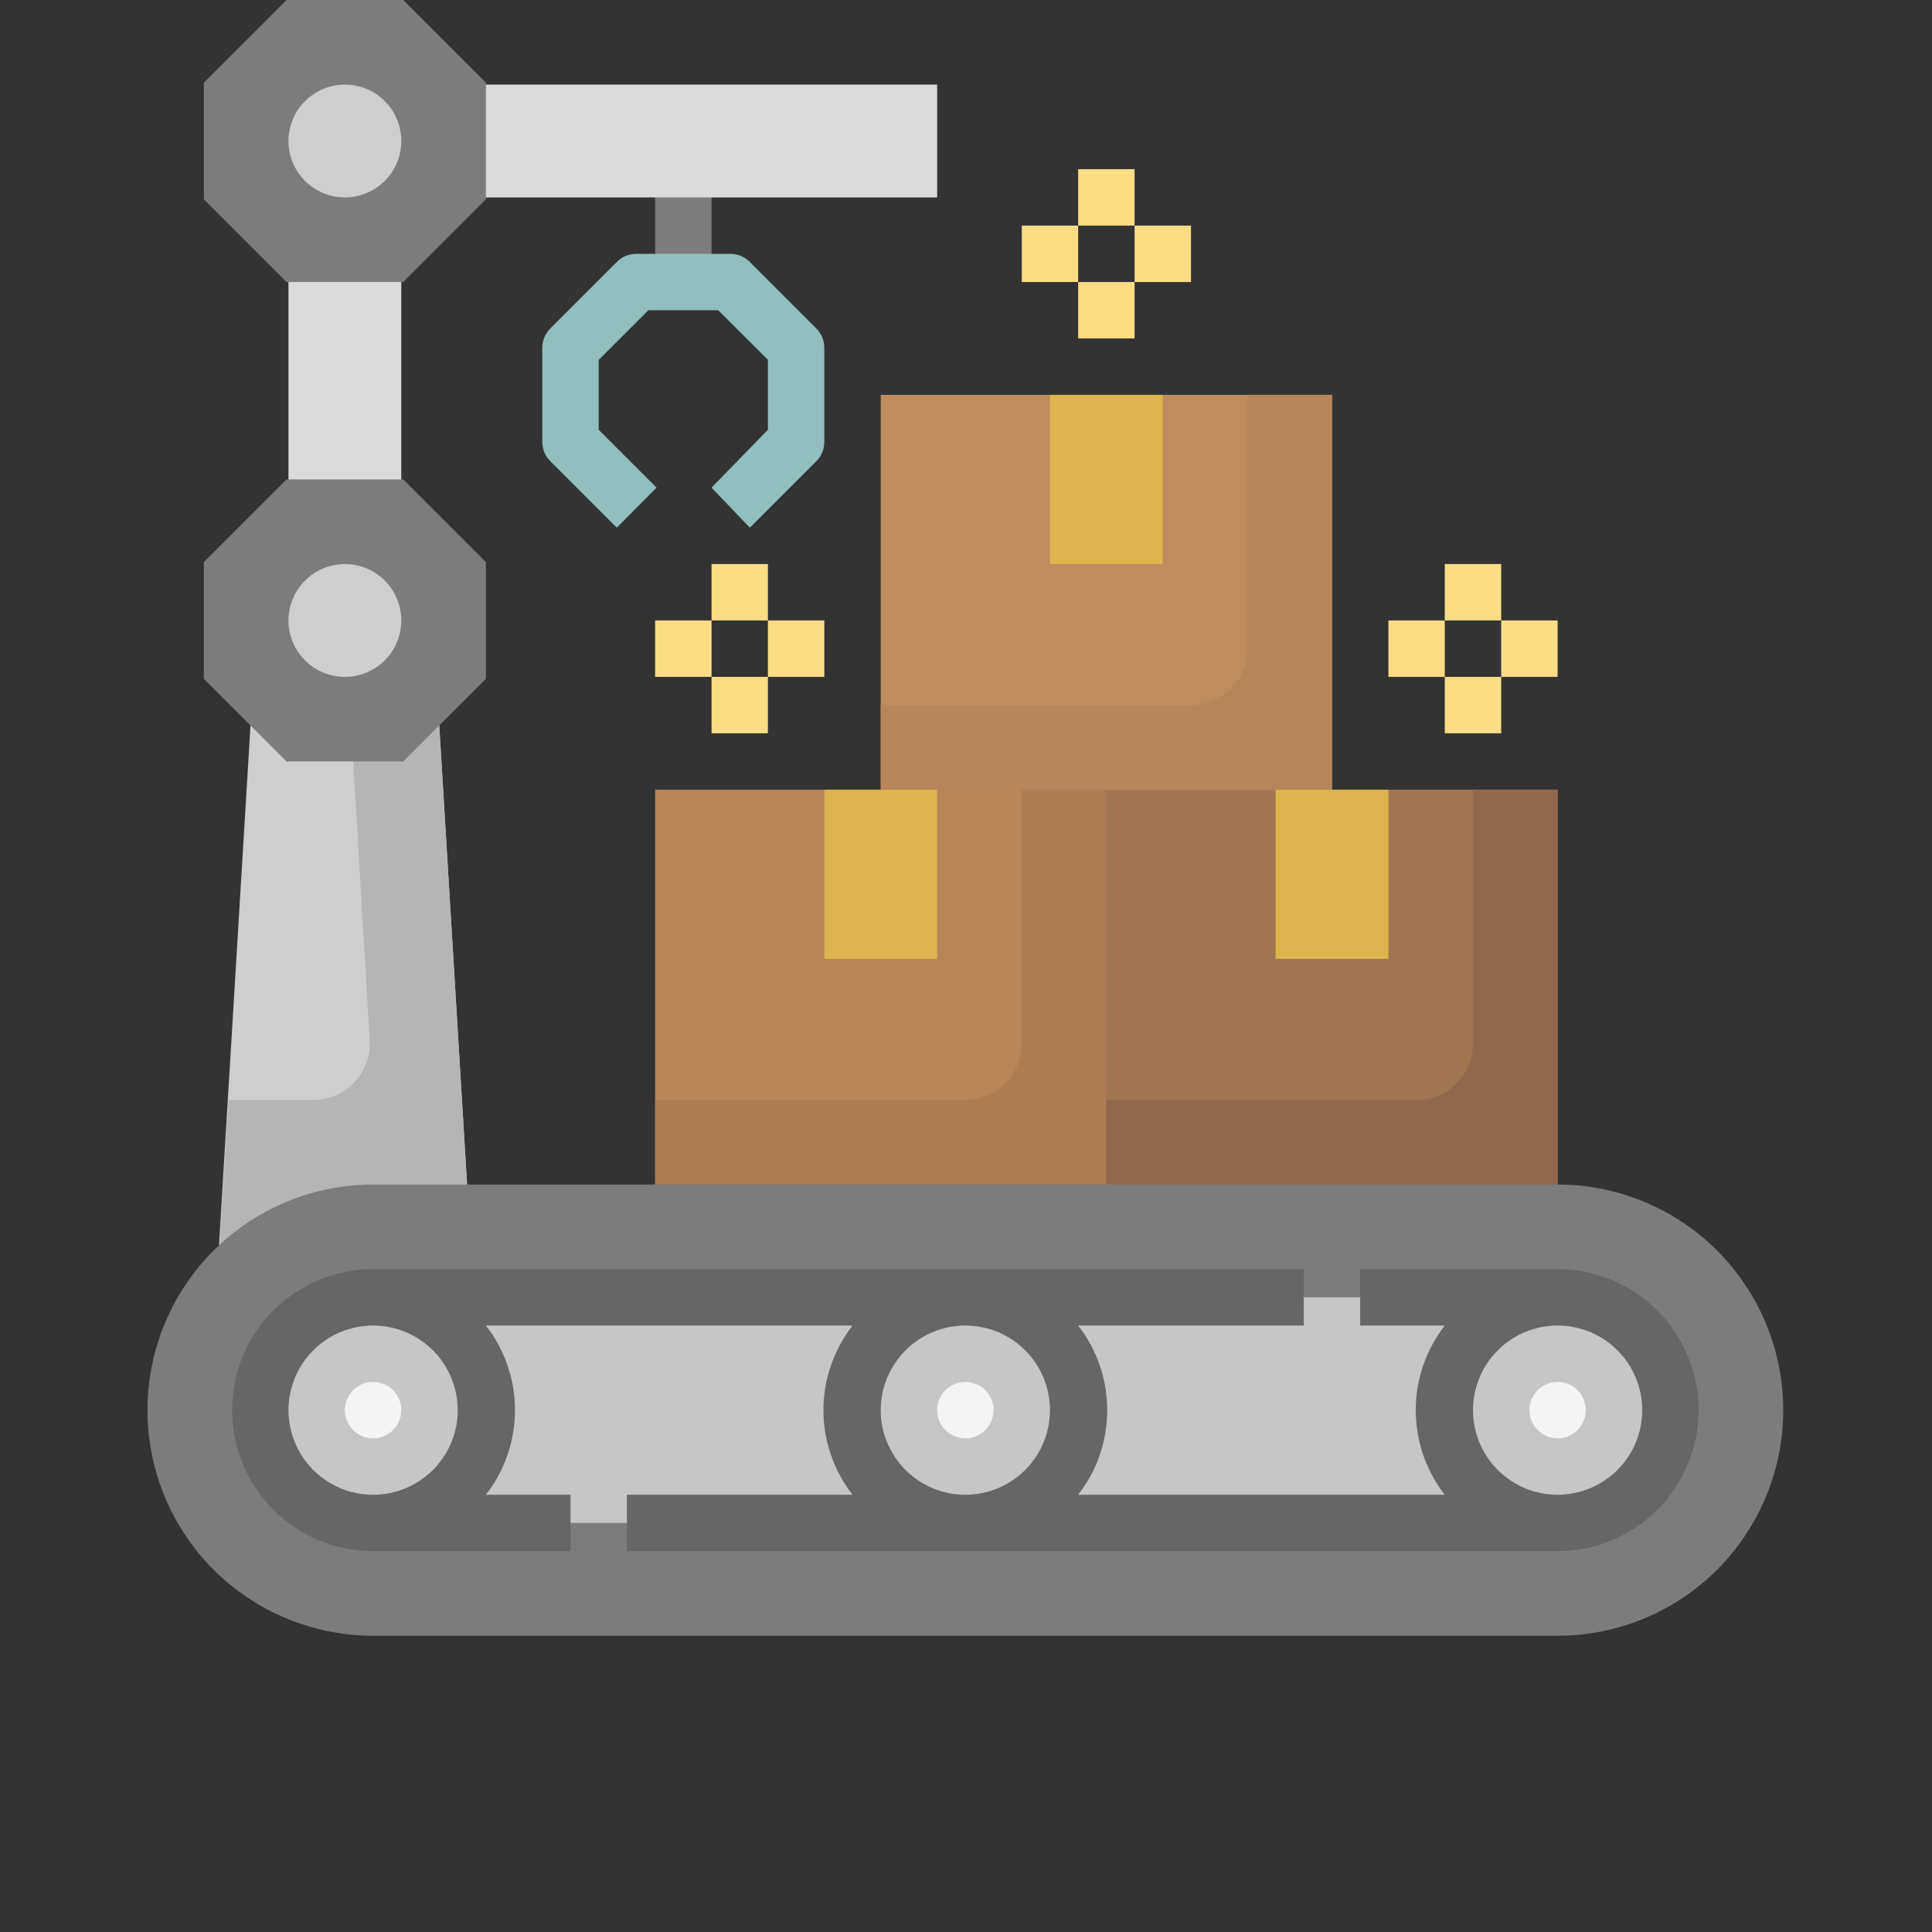 <svg xmlns="http://www.w3.org/2000/svg" xmlns:xlink="http://www.w3.org/1999/xlink" width="150" viewBox="0 0 112.5 112.5" height="150" preserveAspectRatio="xMidYMid meet"><rect x="0" y="0" width="112.5" height="112.5" fill="#333333" stroke="none"/><defs><clipPath id="091654736f"><path d="M 8.586 68 L 103.836 68 L 103.836 95.25 L 8.586 95.25 Z M 8.586 68 " clip-rule="nonzero"></path></clipPath></defs><path fill="#7c7c7c" d="M 38.148 9.852 L 41.434 9.852 L 41.434 16.422 L 38.148 16.422 Z M 38.148 9.852 " fill-opacity="1" fill-rule="nonzero"></path><path fill="#90bfbe" d="M 43.664 30.727 L 41.434 28.395 L 44.715 25.027 L 44.715 20.953 L 41.824 18.066 L 37.754 18.066 L 34.863 20.953 L 34.863 25.027 L 38.23 28.395 L 35.914 30.727 L 32.055 26.867 C 31.738 26.551 31.582 26.164 31.578 25.719 L 31.578 20.266 C 31.582 19.816 31.738 19.434 32.055 19.117 L 35.914 15.258 C 36.23 14.941 36.617 14.781 37.062 14.781 L 42.516 14.781 C 42.965 14.781 43.348 14.941 43.664 15.258 L 47.523 19.117 C 47.84 19.434 48 19.816 48 20.266 L 48 25.719 C 48 26.164 47.84 26.551 47.523 26.867 Z M 43.664 30.727 " fill-opacity="1" fill-rule="nonzero"></path><path fill="#a37652" d="M 64.422 45.984 L 90.699 45.984 L 90.699 68.973 L 64.422 68.973 Z M 64.422 45.984 " fill-opacity="1" fill-rule="nonzero"></path><path fill="#b78558" d="M 38.148 45.984 L 64.422 45.984 L 64.422 68.973 L 38.148 68.973 Z M 38.148 45.984 " fill-opacity="1" fill-rule="nonzero"></path><path fill="#bf8c5e" d="M 51.285 22.992 L 77.562 22.992 L 77.562 45.984 L 51.285 45.984 Z M 51.285 22.992 " fill-opacity="1" fill-rule="nonzero"></path><path fill="#b7855c" d="M 72.633 22.992 L 72.633 37.773 C 72.633 38.207 72.551 38.625 72.383 39.027 C 72.219 39.43 71.98 39.785 71.672 40.094 C 71.363 40.402 71.008 40.641 70.605 40.805 C 70.203 40.973 69.785 41.055 69.352 41.055 L 51.285 41.055 L 51.285 45.984 L 77.562 45.984 L 77.562 22.992 Z M 72.633 22.992 " fill-opacity="1" fill-rule="nonzero"></path><path fill="#ddb44e" d="M 67.707 22.992 L 67.707 32.844 L 61.141 32.844 L 61.141 22.992 " fill-opacity="1" fill-rule="nonzero"></path><path fill="#ad7c53" d="M 59.496 45.984 L 59.496 60.762 C 59.496 61.199 59.414 61.617 59.246 62.02 C 59.078 62.422 58.844 62.777 58.535 63.086 C 58.227 63.395 57.871 63.629 57.469 63.797 C 57.066 63.965 56.648 64.047 56.211 64.047 L 38.148 64.047 L 38.148 68.973 L 64.422 68.973 L 64.422 45.984 Z M 59.496 45.984 " fill-opacity="1" fill-rule="nonzero"></path><path fill="#ddb44e" d="M 54.57 45.984 L 54.57 55.836 L 48 55.836 L 48 45.984 " fill-opacity="1" fill-rule="nonzero"></path><path fill="#93684c" d="M 85.773 45.984 L 85.773 60.762 C 85.773 61.199 85.688 61.617 85.523 62.02 C 85.355 62.422 85.117 62.777 84.809 63.086 C 84.504 63.395 84.148 63.629 83.746 63.797 C 83.344 63.965 82.922 64.047 82.488 64.047 L 64.422 64.047 L 64.422 68.973 L 90.699 68.973 L 90.699 45.984 Z M 85.773 45.984 " fill-opacity="1" fill-rule="nonzero"></path><path fill="#ddb44e" d="M 80.848 45.984 L 80.848 55.836 L 74.277 55.836 L 74.277 45.984 " fill-opacity="1" fill-rule="nonzero"></path><path fill="#fcdd86" d="M 62.781 9.852 L 66.066 9.852 L 66.066 13.137 L 62.781 13.137 Z M 62.781 9.852 " fill-opacity="1" fill-rule="nonzero"></path><path fill="#fcdd86" d="M 62.781 16.422 L 66.066 16.422 L 66.066 19.707 L 62.781 19.707 Z M 62.781 16.422 " fill-opacity="1" fill-rule="nonzero"></path><path fill="#fcdd86" d="M 66.066 13.137 L 69.352 13.137 L 69.352 16.422 L 66.066 16.422 Z M 66.066 13.137 " fill-opacity="1" fill-rule="nonzero"></path><path fill="#fcdd86" d="M 59.496 13.137 L 62.781 13.137 L 62.781 16.422 L 59.496 16.422 Z M 59.496 13.137 " fill-opacity="1" fill-rule="nonzero"></path><path fill="#fcdd86" d="M 84.129 32.844 L 87.414 32.844 L 87.414 36.129 L 84.129 36.129 Z M 84.129 32.844 " fill-opacity="1" fill-rule="nonzero"></path><path fill="#fcdd86" d="M 84.129 39.414 L 87.414 39.414 L 87.414 42.699 L 84.129 42.699 Z M 84.129 39.414 " fill-opacity="1" fill-rule="nonzero"></path><path fill="#fcdd86" d="M 87.414 36.129 L 90.699 36.129 L 90.699 39.414 L 87.414 39.414 Z M 87.414 36.129 " fill-opacity="1" fill-rule="nonzero"></path><path fill="#fcdd86" d="M 80.848 36.129 L 84.129 36.129 L 84.129 39.414 L 80.848 39.414 Z M 80.848 36.129 " fill-opacity="1" fill-rule="nonzero"></path><path fill="#fcdd86" d="M 41.434 32.844 L 44.715 32.844 L 44.715 36.129 L 41.434 36.129 Z M 41.434 32.844 " fill-opacity="1" fill-rule="nonzero"></path><path fill="#fcdd86" d="M 41.434 39.414 L 44.715 39.414 L 44.715 42.699 L 41.434 42.699 Z M 41.434 39.414 " fill-opacity="1" fill-rule="nonzero"></path><path fill="#fcdd86" d="M 44.715 36.129 L 48 36.129 L 48 39.414 L 44.715 39.414 Z M 44.715 36.129 " fill-opacity="1" fill-rule="nonzero"></path><path fill="#fcdd86" d="M 38.148 36.129 L 41.434 36.129 L 41.434 39.414 L 38.148 39.414 Z M 38.148 36.129 " fill-opacity="1" fill-rule="nonzero"></path><path fill="#cecece" d="M 15.156 32.844 L 11.871 87.039 L 28.293 87.039 L 25.008 32.844 Z M 15.156 32.844 " fill-opacity="1" fill-rule="nonzero"></path><path fill="#b5b5b5" d="M 28.293 87.039 L 25.008 32.844 L 15.156 32.844 L 14.961 36.129 L 20.082 36.129 L 21.527 60.566 C 21.555 61.02 21.492 61.457 21.336 61.883 C 21.184 62.309 20.949 62.688 20.637 63.016 C 20.328 63.348 19.965 63.602 19.547 63.781 C 19.133 63.961 18.695 64.047 18.242 64.047 L 13.316 64.047 L 11.871 87.039 Z M 28.293 87.039 " fill-opacity="1" fill-rule="nonzero"></path><path fill="#dbdbdb" d="M 26.652 4.926 L 54.57 4.926 L 54.57 11.496 L 26.652 11.496 " fill-opacity="1" fill-rule="nonzero"></path><path fill="#dbdbdb" d="M 23.367 14.781 L 23.367 29.559 L 16.797 29.559 L 16.797 14.781 " fill-opacity="1" fill-rule="nonzero"></path><path fill="#7c7c7c" d="M 23.48 27.918 L 16.684 27.918 L 11.871 32.73 L 11.871 39.527 L 16.684 44.34 L 23.48 44.34 L 28.293 39.527 L 28.293 32.73 Z M 23.48 27.918 " fill-opacity="1" fill-rule="nonzero"></path><path fill="#7c7c7c" d="M 23.48 0 L 16.684 0 L 11.871 4.812 L 11.871 11.609 L 16.684 16.422 L 23.48 16.422 L 28.293 11.609 L 28.293 4.812 Z M 23.48 0 " fill-opacity="1" fill-rule="nonzero"></path><path fill="#cecece" d="M 23.367 8.211 C 23.367 8.648 23.285 9.066 23.117 9.469 C 22.949 9.871 22.715 10.227 22.406 10.535 C 22.098 10.84 21.742 11.078 21.34 11.246 C 20.938 11.414 20.52 11.496 20.082 11.496 C 19.648 11.496 19.227 11.414 18.824 11.246 C 18.422 11.078 18.066 10.84 17.762 10.535 C 17.453 10.227 17.215 9.871 17.047 9.469 C 16.883 9.066 16.797 8.648 16.797 8.211 C 16.797 7.777 16.883 7.355 17.047 6.953 C 17.215 6.551 17.453 6.195 17.762 5.891 C 18.066 5.582 18.422 5.344 18.824 5.176 C 19.227 5.012 19.648 4.926 20.082 4.926 C 20.52 4.926 20.938 5.012 21.34 5.176 C 21.742 5.344 22.098 5.582 22.406 5.891 C 22.715 6.195 22.949 6.551 23.117 6.953 C 23.285 7.355 23.367 7.777 23.367 8.211 Z M 23.367 8.211 " fill-opacity="1" fill-rule="nonzero"></path><path fill="#cecece" d="M 23.367 36.129 C 23.367 36.566 23.285 36.984 23.117 37.387 C 22.949 37.789 22.715 38.145 22.406 38.453 C 22.098 38.758 21.742 38.996 21.34 39.164 C 20.938 39.332 20.52 39.414 20.082 39.414 C 19.648 39.414 19.227 39.332 18.824 39.164 C 18.422 38.996 18.066 38.758 17.762 38.453 C 17.453 38.145 17.215 37.789 17.047 37.387 C 16.883 36.984 16.797 36.566 16.797 36.129 C 16.797 35.695 16.883 35.273 17.047 34.871 C 17.215 34.469 17.453 34.113 17.762 33.809 C 18.066 33.5 18.422 33.262 18.824 33.094 C 19.227 32.93 19.648 32.844 20.082 32.844 C 20.52 32.844 20.938 32.93 21.34 33.094 C 21.742 33.262 22.098 33.5 22.406 33.809 C 22.715 34.113 22.949 34.469 23.117 34.871 C 23.285 35.273 23.367 35.695 23.367 36.129 Z M 23.367 36.129 " fill-opacity="1" fill-rule="nonzero"></path><g clip-path="url(#091654736f)"><path fill="#7c7c7c" d="M 21.727 68.973 L 90.699 68.973 C 91.562 68.973 92.418 69.059 93.262 69.227 C 94.109 69.395 94.93 69.645 95.727 69.973 C 96.523 70.305 97.281 70.711 98 71.188 C 98.715 71.668 99.379 72.211 99.988 72.82 C 100.598 73.434 101.145 74.098 101.621 74.812 C 102.102 75.531 102.508 76.289 102.836 77.086 C 103.168 77.883 103.418 78.703 103.586 79.551 C 103.754 80.395 103.836 81.25 103.836 82.113 C 103.836 82.977 103.754 83.828 103.586 84.676 C 103.418 85.52 103.168 86.344 102.836 87.141 C 102.508 87.938 102.102 88.695 101.621 89.41 C 101.145 90.129 100.598 90.793 99.988 91.402 C 99.379 92.012 98.715 92.555 98 93.035 C 97.281 93.516 96.523 93.918 95.727 94.25 C 94.93 94.578 94.109 94.828 93.262 94.996 C 92.418 95.164 91.562 95.25 90.699 95.25 L 21.727 95.25 C 20.863 95.25 20.008 95.164 19.16 94.996 C 18.316 94.828 17.496 94.578 16.699 94.25 C 15.898 93.918 15.145 93.516 14.426 93.035 C 13.707 92.555 13.047 92.012 12.434 91.402 C 11.824 90.793 11.281 90.129 10.801 89.41 C 10.32 88.695 9.918 87.938 9.586 87.141 C 9.258 86.344 9.008 85.52 8.84 84.676 C 8.672 83.828 8.586 82.977 8.586 82.113 C 8.586 81.25 8.672 80.395 8.84 79.551 C 9.008 78.703 9.258 77.883 9.586 77.086 C 9.918 76.289 10.32 75.531 10.801 74.812 C 11.281 74.098 11.824 73.434 12.434 72.82 C 13.047 72.211 13.707 71.668 14.426 71.188 C 15.145 70.711 15.898 70.305 16.699 69.973 C 17.496 69.645 18.316 69.395 19.16 69.227 C 20.008 69.059 20.863 68.973 21.727 68.973 Z M 21.727 68.973 " fill-opacity="1" fill-rule="nonzero"></path></g><path fill="#c6c6c6" d="M 21.727 75.543 L 90.699 75.543 C 91.129 75.543 91.559 75.586 91.98 75.668 C 92.402 75.754 92.816 75.879 93.215 76.043 C 93.613 76.207 93.988 76.41 94.348 76.648 C 94.707 76.891 95.039 77.16 95.344 77.469 C 95.648 77.773 95.922 78.105 96.16 78.461 C 96.402 78.82 96.602 79.199 96.77 79.598 C 96.934 79.996 97.059 80.406 97.141 80.832 C 97.227 81.254 97.27 81.68 97.27 82.113 C 97.27 82.543 97.227 82.969 97.141 83.395 C 97.059 83.816 96.934 84.227 96.77 84.625 C 96.602 85.023 96.402 85.402 96.16 85.762 C 95.922 86.121 95.648 86.453 95.344 86.758 C 95.039 87.062 94.707 87.336 94.348 87.574 C 93.988 87.812 93.613 88.016 93.215 88.18 C 92.816 88.348 92.402 88.469 91.98 88.555 C 91.559 88.641 91.129 88.68 90.699 88.68 L 21.727 88.68 C 21.293 88.68 20.867 88.641 20.445 88.555 C 20.02 88.469 19.609 88.348 19.211 88.18 C 18.812 88.016 18.434 87.812 18.074 87.574 C 17.719 87.336 17.387 87.062 17.078 86.758 C 16.773 86.453 16.504 86.121 16.262 85.762 C 16.023 85.402 15.82 85.023 15.656 84.625 C 15.492 84.227 15.367 83.816 15.281 83.395 C 15.199 82.969 15.156 82.543 15.156 82.113 C 15.156 81.68 15.199 81.254 15.281 80.832 C 15.367 80.406 15.492 79.996 15.656 79.598 C 15.82 79.199 16.023 78.82 16.262 78.461 C 16.504 78.105 16.773 77.773 17.078 77.469 C 17.387 77.16 17.719 76.891 18.074 76.648 C 18.434 76.41 18.812 76.207 19.211 76.043 C 19.609 75.879 20.02 75.754 20.445 75.668 C 20.867 75.586 21.293 75.543 21.727 75.543 Z M 21.727 75.543 " fill-opacity="1" fill-rule="nonzero"></path><path fill="#c6c6c6" d="M 28.293 82.113 C 28.293 82.543 28.25 82.969 28.168 83.395 C 28.082 83.816 27.961 84.227 27.793 84.625 C 27.629 85.023 27.426 85.402 27.188 85.762 C 26.949 86.121 26.676 86.453 26.371 86.758 C 26.066 87.062 25.734 87.336 25.375 87.574 C 25.016 87.812 24.637 88.016 24.238 88.18 C 23.84 88.348 23.43 88.469 23.008 88.555 C 22.582 88.641 22.156 88.68 21.727 88.68 C 21.293 88.68 20.867 88.641 20.445 88.555 C 20.02 88.469 19.609 88.348 19.211 88.18 C 18.812 88.016 18.434 87.812 18.074 87.574 C 17.719 87.336 17.387 87.062 17.078 86.758 C 16.773 86.453 16.504 86.121 16.262 85.762 C 16.023 85.402 15.82 85.023 15.656 84.625 C 15.492 84.227 15.367 83.816 15.281 83.395 C 15.199 82.969 15.156 82.543 15.156 82.113 C 15.156 81.68 15.199 81.254 15.281 80.832 C 15.367 80.406 15.492 79.996 15.656 79.598 C 15.82 79.199 16.023 78.82 16.262 78.461 C 16.504 78.105 16.773 77.773 17.078 77.469 C 17.387 77.16 17.719 76.891 18.074 76.648 C 18.434 76.41 18.812 76.207 19.211 76.043 C 19.609 75.879 20.02 75.754 20.445 75.668 C 20.867 75.586 21.293 75.543 21.727 75.543 C 22.156 75.543 22.582 75.586 23.008 75.668 C 23.43 75.754 23.84 75.879 24.238 76.043 C 24.637 76.207 25.016 76.41 25.375 76.648 C 25.734 76.891 26.066 77.16 26.371 77.469 C 26.676 77.773 26.949 78.105 27.188 78.461 C 27.426 78.82 27.629 79.199 27.793 79.598 C 27.961 79.996 28.082 80.406 28.168 80.832 C 28.25 81.254 28.293 81.68 28.293 82.113 Z M 28.293 82.113 " fill-opacity="1" fill-rule="nonzero"></path><path fill="#c6c6c6" d="M 62.781 82.113 C 62.781 82.543 62.738 82.969 62.656 83.395 C 62.57 83.816 62.445 84.227 62.281 84.625 C 62.117 85.023 61.914 85.402 61.676 85.762 C 61.434 86.121 61.16 86.453 60.855 86.758 C 60.551 87.062 60.219 87.336 59.863 87.574 C 59.504 87.812 59.125 88.016 58.727 88.18 C 58.328 88.348 57.918 88.469 57.492 88.555 C 57.07 88.641 56.645 88.68 56.211 88.68 C 55.781 88.68 55.355 88.641 54.93 88.555 C 54.508 88.469 54.098 88.348 53.699 88.18 C 53.301 88.016 52.922 87.812 52.562 87.574 C 52.203 87.336 51.871 87.062 51.566 86.758 C 51.262 86.453 50.988 86.121 50.75 85.762 C 50.512 85.402 50.309 85.023 50.145 84.625 C 49.977 84.227 49.852 83.816 49.77 83.395 C 49.684 82.969 49.645 82.543 49.645 82.113 C 49.645 81.68 49.684 81.254 49.77 80.832 C 49.852 80.406 49.977 79.996 50.145 79.598 C 50.309 79.199 50.512 78.82 50.75 78.461 C 50.988 78.105 51.262 77.773 51.566 77.469 C 51.871 77.16 52.203 76.891 52.562 76.648 C 52.922 76.41 53.301 76.207 53.699 76.043 C 54.098 75.879 54.508 75.754 54.93 75.668 C 55.355 75.586 55.781 75.543 56.211 75.543 C 56.645 75.543 57.07 75.586 57.492 75.668 C 57.918 75.754 58.328 75.879 58.727 76.043 C 59.125 76.207 59.504 76.41 59.863 76.648 C 60.219 76.891 60.551 77.16 60.855 77.469 C 61.16 77.773 61.434 78.105 61.676 78.461 C 61.914 78.82 62.117 79.199 62.281 79.598 C 62.445 79.996 62.57 80.406 62.656 80.832 C 62.738 81.254 62.781 81.68 62.781 82.113 Z M 62.781 82.113 " fill-opacity="1" fill-rule="nonzero"></path><path fill="#c6c6c6" d="M 97.27 82.113 C 97.27 82.543 97.227 82.969 97.141 83.395 C 97.059 83.816 96.934 84.227 96.77 84.625 C 96.602 85.023 96.402 85.402 96.16 85.762 C 95.922 86.121 95.648 86.453 95.344 86.758 C 95.039 87.062 94.707 87.336 94.348 87.574 C 93.988 87.812 93.613 88.016 93.215 88.18 C 92.816 88.348 92.402 88.469 91.98 88.555 C 91.559 88.641 91.129 88.68 90.699 88.68 C 90.27 88.68 89.84 88.641 89.418 88.555 C 88.996 88.469 88.582 88.348 88.184 88.18 C 87.785 88.016 87.41 87.812 87.051 87.574 C 86.691 87.336 86.359 87.062 86.055 86.758 C 85.75 86.453 85.477 86.121 85.238 85.762 C 84.996 85.402 84.797 85.023 84.629 84.625 C 84.465 84.227 84.34 83.816 84.258 83.395 C 84.172 82.969 84.129 82.543 84.129 82.113 C 84.129 81.68 84.172 81.254 84.258 80.832 C 84.34 80.406 84.465 79.996 84.629 79.598 C 84.797 79.199 84.996 78.82 85.238 78.461 C 85.477 78.105 85.75 77.773 86.055 77.469 C 86.359 77.16 86.691 76.891 87.051 76.648 C 87.41 76.41 87.785 76.207 88.184 76.043 C 88.582 75.879 88.996 75.754 89.418 75.668 C 89.84 75.586 90.27 75.543 90.699 75.543 C 91.129 75.543 91.559 75.586 91.98 75.668 C 92.402 75.754 92.816 75.879 93.215 76.043 C 93.613 76.207 93.988 76.41 94.348 76.648 C 94.707 76.891 95.039 77.16 95.344 77.469 C 95.648 77.773 95.922 78.105 96.16 78.461 C 96.402 78.82 96.602 79.199 96.77 79.598 C 96.934 79.996 97.059 80.406 97.141 80.832 C 97.227 81.254 97.27 81.68 97.27 82.113 Z M 97.27 82.113 " fill-opacity="1" fill-rule="nonzero"></path><path fill="#666666" d="M 90.699 73.902 L 79.203 73.902 L 79.203 77.184 L 84.129 77.184 C 83.582 77.891 83.164 78.664 82.871 79.508 C 82.582 80.352 82.438 81.219 82.438 82.113 C 82.438 83.004 82.582 83.871 82.871 84.719 C 83.164 85.562 83.582 86.336 84.129 87.039 L 62.781 87.039 C 63.328 86.336 63.75 85.562 64.039 84.719 C 64.328 83.871 64.473 83.004 64.473 82.113 C 64.473 81.219 64.328 80.352 64.039 79.508 C 63.75 78.664 63.328 77.891 62.781 77.184 L 75.918 77.184 L 75.918 73.902 L 21.727 73.902 C 21.188 73.902 20.652 73.953 20.125 74.059 C 19.594 74.164 19.082 74.32 18.582 74.527 C 18.086 74.73 17.613 74.984 17.164 75.285 C 16.715 75.586 16.301 75.926 15.918 76.305 C 15.539 76.688 15.195 77.102 14.898 77.551 C 14.598 78 14.344 78.473 14.141 78.969 C 13.934 79.469 13.777 79.98 13.672 80.512 C 13.566 81.039 13.516 81.574 13.516 82.113 C 13.516 82.652 13.566 83.184 13.672 83.715 C 13.777 84.242 13.934 84.758 14.141 85.254 C 14.344 85.754 14.598 86.227 14.898 86.676 C 15.195 87.121 15.539 87.535 15.918 87.918 C 16.301 88.301 16.715 88.641 17.164 88.938 C 17.613 89.238 18.086 89.492 18.582 89.699 C 19.082 89.906 19.594 90.059 20.125 90.164 C 20.652 90.27 21.188 90.324 21.727 90.324 L 33.223 90.324 L 33.223 87.039 L 28.293 87.039 C 28.844 86.336 29.262 85.562 29.551 84.719 C 29.844 83.871 29.988 83.004 29.988 82.113 C 29.988 81.219 29.844 80.352 29.551 79.508 C 29.262 78.664 28.844 77.891 28.293 77.184 L 49.645 77.184 C 49.094 77.891 48.676 78.664 48.387 79.508 C 48.094 80.352 47.949 81.219 47.949 82.113 C 47.949 83.004 48.094 83.871 48.387 84.719 C 48.676 85.562 49.094 86.336 49.645 87.039 L 36.504 87.039 L 36.504 90.324 L 90.699 90.324 C 91.238 90.324 91.773 90.27 92.301 90.164 C 92.828 90.059 93.344 89.906 93.84 89.699 C 94.34 89.492 94.812 89.238 95.262 88.938 C 95.711 88.641 96.125 88.301 96.504 87.918 C 96.887 87.535 97.227 87.121 97.527 86.676 C 97.824 86.227 98.078 85.754 98.285 85.254 C 98.492 84.758 98.648 84.242 98.754 83.715 C 98.859 83.184 98.91 82.652 98.91 82.113 C 98.91 81.574 98.859 81.039 98.754 80.512 C 98.648 79.98 98.492 79.469 98.285 78.969 C 98.078 78.473 97.824 78 97.527 77.551 C 97.227 77.102 96.887 76.688 96.504 76.305 C 96.125 75.926 95.711 75.586 95.262 75.285 C 94.812 74.984 94.34 74.73 93.84 74.527 C 93.344 74.32 92.828 74.164 92.301 74.059 C 91.773 73.953 91.238 73.902 90.699 73.902 Z M 26.652 82.113 C 26.652 82.438 26.621 82.758 26.559 83.074 C 26.492 83.391 26.402 83.699 26.277 83.996 C 26.152 84.297 26 84.582 25.82 84.848 C 25.641 85.117 25.438 85.367 25.207 85.598 C 24.98 85.824 24.73 86.027 24.461 86.207 C 24.191 86.387 23.91 86.539 23.609 86.664 C 23.312 86.789 23.004 86.883 22.688 86.945 C 22.367 87.008 22.047 87.039 21.727 87.039 C 21.402 87.039 21.082 87.008 20.766 86.945 C 20.445 86.883 20.137 86.789 19.84 86.664 C 19.539 86.539 19.258 86.387 18.988 86.207 C 18.719 86.027 18.469 85.824 18.242 85.598 C 18.012 85.367 17.809 85.117 17.629 84.848 C 17.449 84.582 17.297 84.297 17.172 83.996 C 17.051 83.699 16.957 83.391 16.895 83.074 C 16.828 82.758 16.797 82.438 16.797 82.113 C 16.797 81.789 16.828 81.469 16.895 81.152 C 16.957 80.832 17.051 80.527 17.172 80.227 C 17.297 79.93 17.449 79.645 17.629 79.375 C 17.809 79.105 18.012 78.855 18.242 78.629 C 18.469 78.398 18.719 78.195 18.988 78.016 C 19.258 77.836 19.539 77.684 19.84 77.559 C 20.137 77.438 20.445 77.344 20.766 77.281 C 21.082 77.219 21.402 77.184 21.727 77.184 C 22.047 77.184 22.367 77.219 22.688 77.281 C 23.004 77.344 23.312 77.438 23.609 77.559 C 23.91 77.684 24.191 77.836 24.461 78.016 C 24.73 78.195 24.98 78.398 25.207 78.629 C 25.438 78.855 25.641 79.105 25.82 79.375 C 26 79.645 26.152 79.93 26.277 80.227 C 26.402 80.527 26.492 80.832 26.559 81.152 C 26.621 81.469 26.652 81.789 26.652 82.113 Z M 51.285 82.113 C 51.285 81.789 51.316 81.469 51.379 81.152 C 51.441 80.832 51.535 80.527 51.66 80.227 C 51.785 79.93 51.938 79.645 52.117 79.375 C 52.297 79.105 52.5 78.855 52.727 78.629 C 52.957 78.398 53.207 78.195 53.477 78.016 C 53.742 77.836 54.027 77.684 54.328 77.559 C 54.625 77.438 54.934 77.344 55.25 77.281 C 55.566 77.219 55.887 77.184 56.211 77.184 C 56.535 77.184 56.855 77.219 57.172 77.281 C 57.492 77.344 57.797 77.438 58.098 77.559 C 58.395 77.684 58.68 77.836 58.949 78.016 C 59.219 78.195 59.469 78.398 59.695 78.629 C 59.926 78.855 60.129 79.105 60.309 79.375 C 60.488 79.645 60.641 79.93 60.766 80.227 C 60.887 80.527 60.98 80.832 61.043 81.152 C 61.105 81.469 61.141 81.789 61.141 82.113 C 61.141 82.438 61.105 82.758 61.043 83.074 C 60.98 83.391 60.887 83.699 60.766 83.996 C 60.641 84.297 60.488 84.582 60.309 84.848 C 60.129 85.117 59.926 85.367 59.695 85.598 C 59.469 85.824 59.219 86.027 58.949 86.207 C 58.68 86.387 58.395 86.539 58.098 86.664 C 57.797 86.789 57.492 86.883 57.172 86.945 C 56.855 87.008 56.535 87.039 56.211 87.039 C 55.887 87.039 55.566 87.008 55.25 86.945 C 54.934 86.883 54.625 86.789 54.328 86.664 C 54.027 86.539 53.742 86.387 53.477 86.207 C 53.207 86.027 52.957 85.824 52.727 85.598 C 52.5 85.367 52.297 85.117 52.117 84.848 C 51.938 84.582 51.785 84.297 51.66 83.996 C 51.535 83.699 51.441 83.391 51.379 83.074 C 51.316 82.758 51.285 82.438 51.285 82.113 Z M 90.699 87.039 C 90.375 87.039 90.055 87.008 89.738 86.945 C 89.422 86.883 89.113 86.789 88.812 86.664 C 88.516 86.539 88.23 86.387 87.961 86.207 C 87.691 86.027 87.445 85.824 87.215 85.598 C 86.988 85.367 86.781 85.117 86.602 84.848 C 86.422 84.582 86.27 84.297 86.148 83.996 C 86.023 83.699 85.93 83.391 85.867 83.074 C 85.805 82.758 85.773 82.438 85.773 82.113 C 85.773 81.789 85.805 81.469 85.867 81.152 C 85.93 80.832 86.023 80.527 86.148 80.227 C 86.27 79.93 86.422 79.645 86.602 79.375 C 86.781 79.105 86.988 78.855 87.215 78.629 C 87.445 78.398 87.691 78.195 87.961 78.016 C 88.23 77.836 88.516 77.684 88.812 77.559 C 89.113 77.438 89.422 77.344 89.738 77.281 C 90.055 77.219 90.375 77.184 90.699 77.184 C 91.023 77.184 91.344 77.219 91.66 77.281 C 91.977 77.344 92.285 77.438 92.586 77.559 C 92.883 77.684 93.168 77.836 93.438 78.016 C 93.707 78.195 93.953 78.398 94.184 78.629 C 94.41 78.855 94.617 79.105 94.797 79.375 C 94.977 79.645 95.129 79.93 95.25 80.227 C 95.375 80.527 95.469 80.832 95.531 81.152 C 95.594 81.469 95.625 81.789 95.625 82.113 C 95.625 82.438 95.594 82.758 95.531 83.074 C 95.469 83.391 95.375 83.699 95.25 83.996 C 95.129 84.297 94.977 84.582 94.797 84.848 C 94.617 85.117 94.41 85.367 94.184 85.598 C 93.953 85.824 93.707 86.027 93.438 86.207 C 93.168 86.387 92.883 86.539 92.586 86.664 C 92.285 86.789 91.977 86.883 91.66 86.945 C 91.344 87.008 91.023 87.039 90.699 87.039 Z M 90.699 87.039 " fill-opacity="1" fill-rule="nonzero"></path><path fill="#f4f4f4" d="M 21.727 80.469 C 21.941 80.469 22.152 80.512 22.352 80.594 C 22.555 80.68 22.73 80.797 22.887 80.949 C 23.039 81.105 23.16 81.281 23.242 81.484 C 23.324 81.684 23.367 81.895 23.367 82.113 C 23.367 82.328 23.324 82.539 23.242 82.742 C 23.16 82.941 23.039 83.121 22.887 83.273 C 22.73 83.426 22.555 83.547 22.352 83.629 C 22.152 83.711 21.941 83.754 21.727 83.754 C 21.508 83.754 21.297 83.711 21.098 83.629 C 20.895 83.547 20.719 83.426 20.562 83.273 C 20.41 83.121 20.293 82.941 20.207 82.742 C 20.125 82.539 20.082 82.328 20.082 82.113 C 20.082 81.895 20.125 81.684 20.207 81.484 C 20.293 81.281 20.41 81.105 20.562 80.949 C 20.719 80.797 20.895 80.68 21.098 80.594 C 21.297 80.512 21.508 80.469 21.727 80.469 Z M 21.727 80.469 " fill-opacity="1" fill-rule="nonzero"></path><path fill="#f4f4f4" d="M 56.211 80.469 C 56.43 80.469 56.641 80.512 56.84 80.594 C 57.043 80.68 57.219 80.797 57.375 80.949 C 57.527 81.105 57.645 81.281 57.73 81.484 C 57.812 81.684 57.855 81.895 57.855 82.113 C 57.855 82.328 57.812 82.539 57.73 82.742 C 57.645 82.941 57.527 83.121 57.375 83.273 C 57.219 83.426 57.043 83.547 56.84 83.629 C 56.641 83.711 56.43 83.754 56.211 83.754 C 55.996 83.754 55.785 83.711 55.582 83.629 C 55.383 83.547 55.203 83.426 55.051 83.273 C 54.898 83.121 54.777 82.941 54.695 82.742 C 54.613 82.539 54.57 82.328 54.57 82.113 C 54.57 81.895 54.613 81.684 54.695 81.484 C 54.777 81.281 54.898 81.105 55.051 80.949 C 55.203 80.797 55.383 80.68 55.582 80.594 C 55.785 80.512 55.996 80.469 56.211 80.469 Z M 56.211 80.469 " fill-opacity="1" fill-rule="nonzero"></path><path fill="#f4f4f4" d="M 90.699 80.469 C 90.918 80.469 91.125 80.512 91.328 80.594 C 91.527 80.68 91.707 80.797 91.859 80.949 C 92.016 81.105 92.133 81.281 92.215 81.484 C 92.301 81.684 92.34 81.895 92.34 82.113 C 92.34 82.328 92.301 82.539 92.215 82.742 C 92.133 82.941 92.016 83.121 91.859 83.273 C 91.707 83.426 91.527 83.547 91.328 83.629 C 91.125 83.711 90.918 83.754 90.699 83.754 C 90.48 83.754 90.273 83.711 90.07 83.629 C 89.871 83.547 89.691 83.426 89.539 83.273 C 89.383 83.121 89.266 82.941 89.184 82.742 C 89.098 82.539 89.059 82.328 89.059 82.113 C 89.059 81.895 89.098 81.684 89.184 81.484 C 89.266 81.281 89.383 81.105 89.539 80.949 C 89.691 80.797 89.871 80.68 90.07 80.594 C 90.273 80.512 90.48 80.469 90.699 80.469 Z M 90.699 80.469 " fill-opacity="1" fill-rule="nonzero"></path></svg>